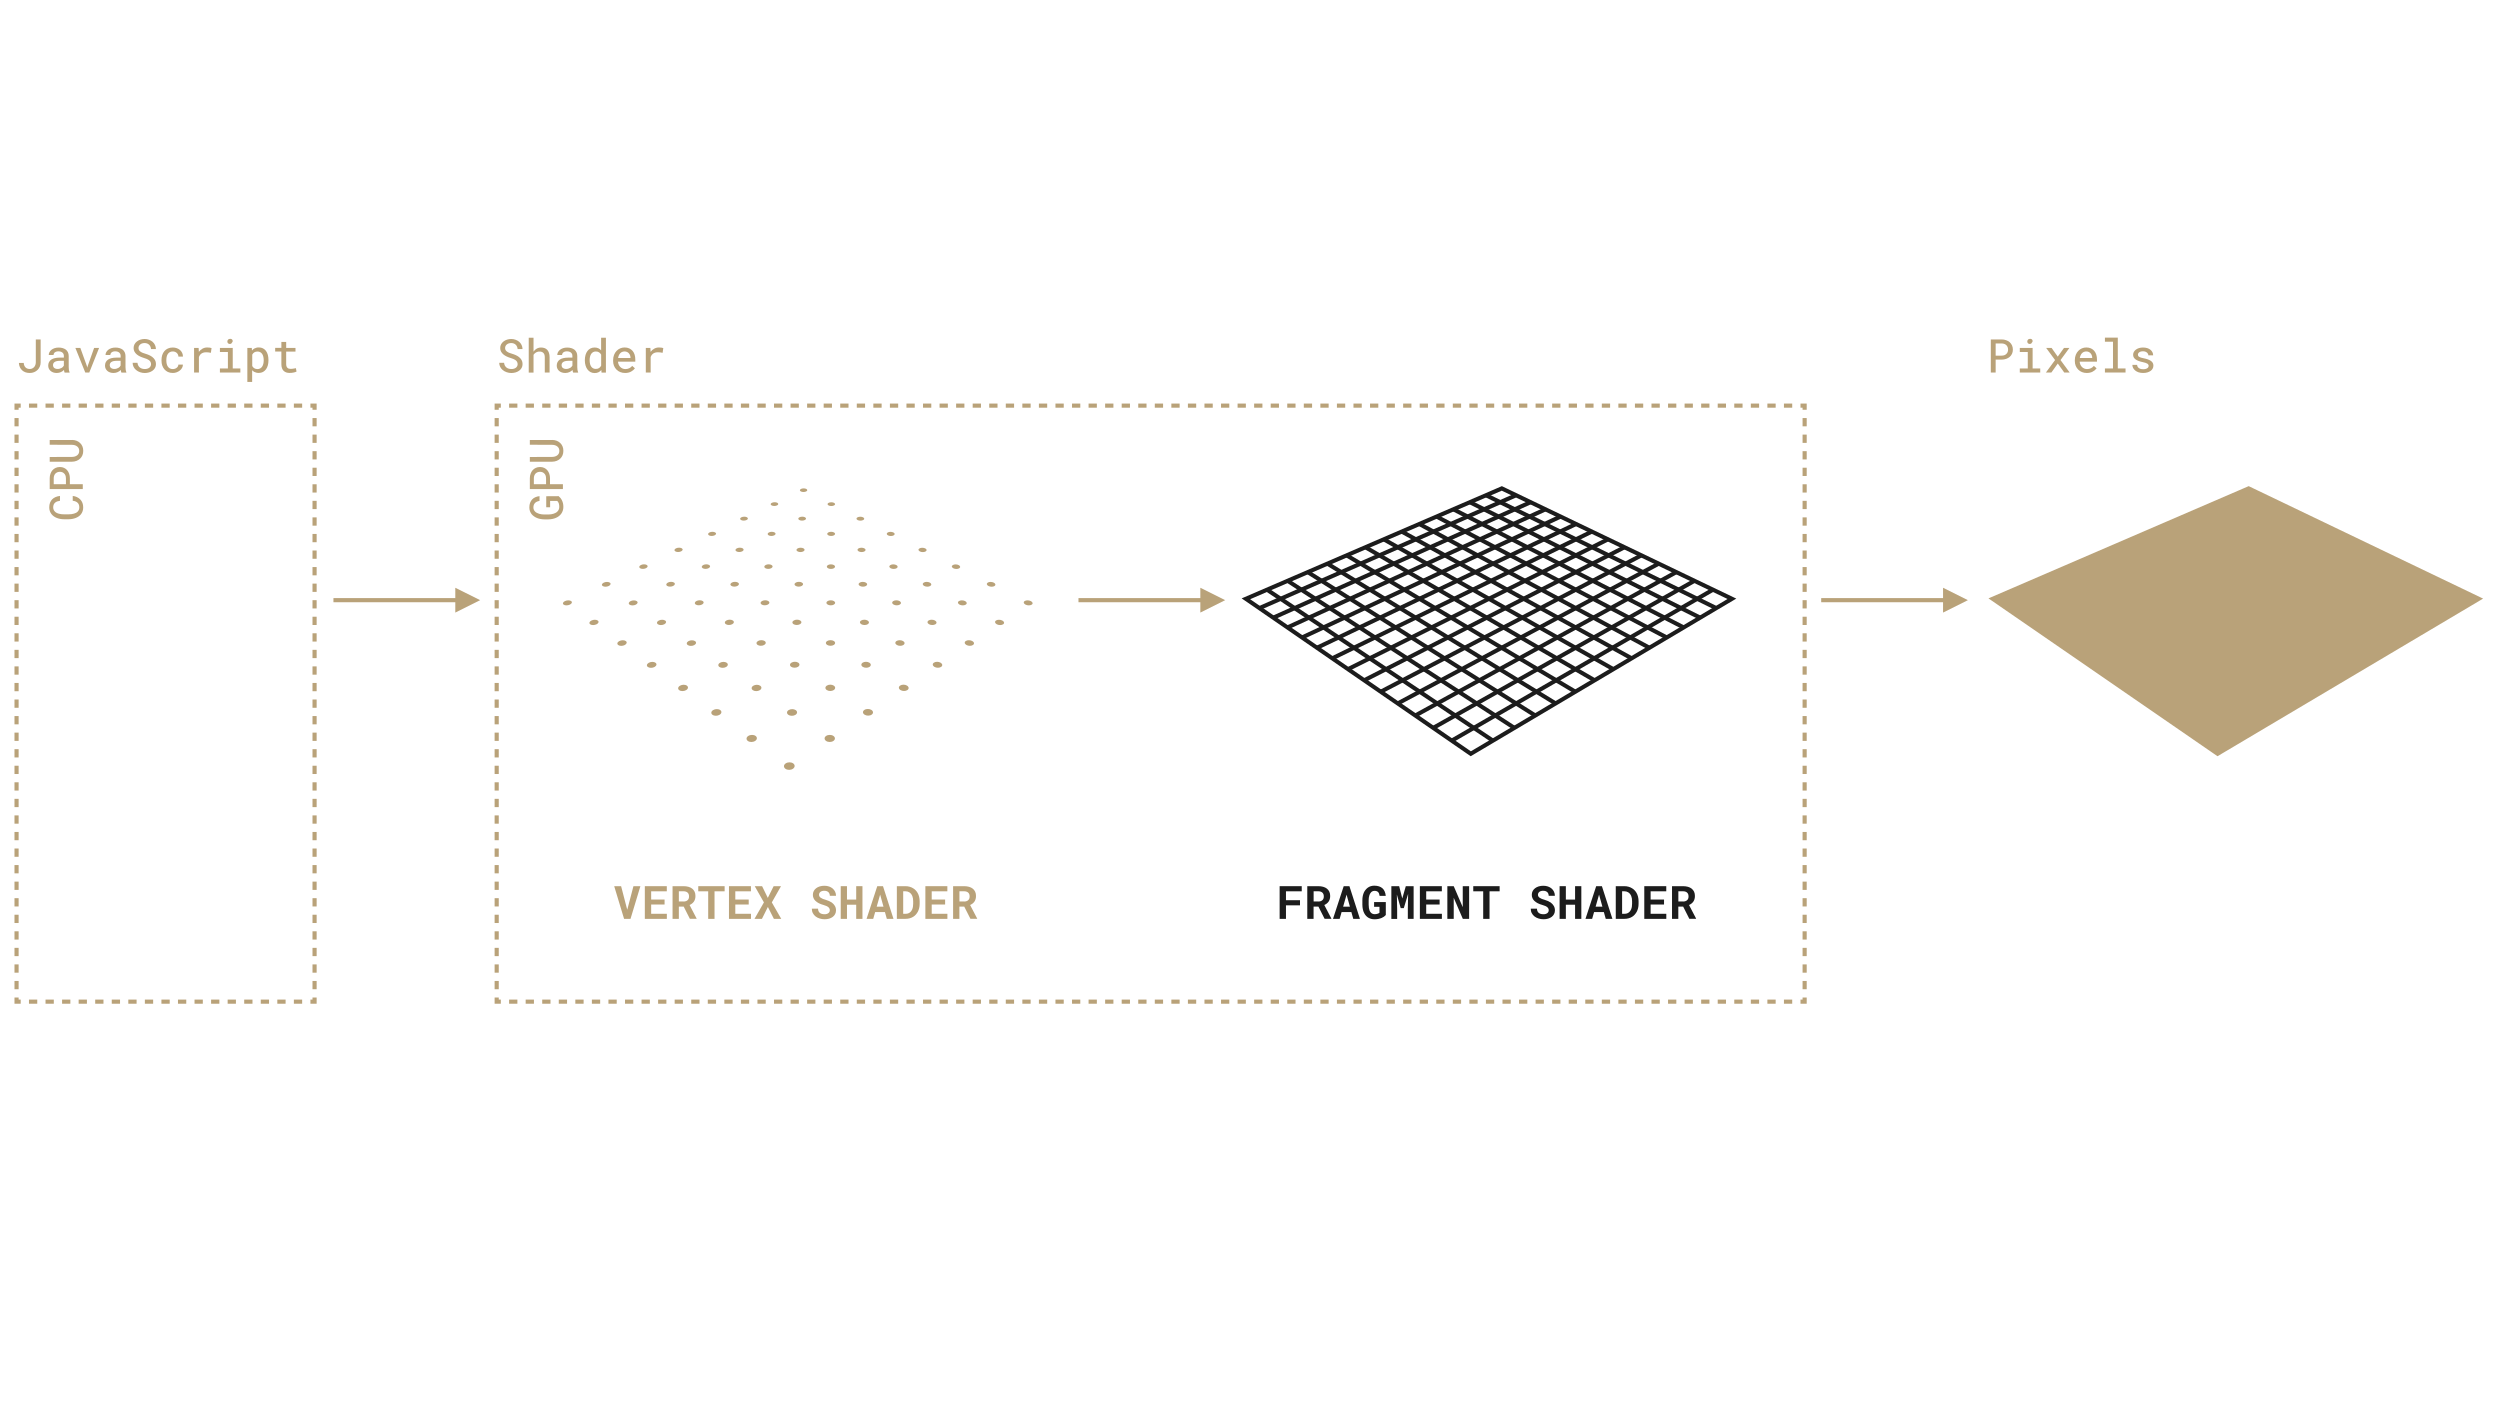 <?xml version="1.0" encoding="UTF-8"?>
<svg id="images" xmlns="http://www.w3.org/2000/svg" width="604" height="340" viewBox="0 0 604 340">
  <defs>
    <style>
      .cls-1, .cls-2 {
        stroke-width: 0px;
      }

      .cls-1, .cls-3 {
        fill: #b9a279;
      }

      .cls-4, .cls-5, .cls-3, .cls-6, .cls-7 {
        stroke-miterlimit: 10;
      }

      .cls-4, .cls-5, .cls-6, .cls-7 {
        fill: none;
      }

      .cls-4, .cls-3, .cls-6, .cls-7 {
        stroke: #b9a279;
      }

      .cls-5 {
        stroke: #1c1c1c;
      }

      .cls-2 {
        fill: #1c1c1c;
      }

      .cls-6 {
        stroke-dasharray: 0 0 2 2;
      }

      .cls-7 {
        stroke-dasharray: 0 0 2 2;
      }
    </style>
  </defs>
  <g>
    <path class="cls-1" d="M135.37,120.25c.12.15.23.31.32.48.14.25.24.53.32.82.07.29.1.61.1.94,0,.32-.05.61-.14.88-.09.27-.21.52-.37.74-.16.22-.34.41-.56.58s-.46.31-.72.42c-.27.12-.56.21-.87.27-.31.06-.63.09-.96.1h-.97c-.32,0-.63-.03-.94-.09-.3-.05-.59-.14-.86-.25-.26-.11-.5-.24-.72-.4-.22-.15-.41-.33-.58-.54-.16-.22-.29-.46-.39-.73s-.14-.57-.14-.89c0-.4.06-.75.17-1.07.12-.32.28-.6.49-.83.22-.23.48-.42.78-.55s.64-.23,1.02-.26v1.15c-.22.04-.42.09-.6.17s-.34.17-.46.3c-.13.13-.23.28-.31.46-.07.18-.11.39-.11.64,0,.21.03.39.1.55.07.16.16.31.28.43.13.14.28.25.46.34.18.09.37.17.57.23.19.05.39.1.6.12.21.03.41.04.62.04h.98c.23,0,.45-.02.67-.05.22-.03.43-.08.63-.15.18-.06.35-.13.5-.22.16-.09.29-.19.41-.32.13-.14.24-.29.31-.47.08-.18.12-.39.12-.61,0-.14,0-.27-.02-.41s-.04-.28-.08-.41c-.04-.13-.09-.25-.16-.36-.07-.11-.15-.2-.25-.27h-1.7s0,1.53,0,1.53h-.94v-2.67l3-.02c.14.12.27.25.39.4Z"/>
    <path class="cls-1" d="M136,116.99v1.17h-7.99v-2.63c0-.38.06-.74.18-1.06.11-.33.27-.62.48-.86.21-.24.46-.43.77-.57.3-.14.65-.21,1.03-.21s.71.07,1.01.21c.3.14.55.33.75.57.21.25.37.53.48.86s.17.68.17,1.06v1.46h3.12ZM131.92,115.53c0-.23-.03-.44-.1-.63-.07-.19-.17-.35-.3-.48-.12-.14-.28-.24-.45-.32-.18-.07-.38-.11-.6-.11s-.43.04-.61.11c-.18.08-.34.18-.47.31-.13.14-.23.3-.3.49-.07.19-.11.4-.11.63v1.46h2.95v-1.46Z"/>
    <path class="cls-1" d="M133.39,106.29c.4,0,.76.06,1.09.19.33.13.62.31.86.54.25.23.44.51.57.83.14.32.2.68.2,1.08s-.07.75-.2,1.07c-.14.32-.32.59-.57.82-.24.23-.53.4-.86.53-.33.13-.7.19-1.09.2h-5.38v-1.14l5.38-.02c.25,0,.47-.04.69-.1.21-.06.4-.16.56-.28.16-.12.28-.27.37-.45s.13-.39.13-.62-.04-.45-.13-.63c-.09-.18-.21-.34-.38-.46-.16-.12-.34-.22-.55-.28-.21-.06-.44-.1-.69-.1l-5.38-.02v-1.14h5.38Z"/>
  </g>
  <g>
    <path class="cls-1" d="M18.6,120.11c.31.14.58.33.8.57.22.23.4.51.52.83.12.32.18.68.18,1.08,0,.33-.05.63-.14.9-.09.27-.22.51-.38.73-.16.21-.35.39-.57.54-.22.15-.46.28-.72.38-.26.1-.54.18-.83.23-.29.05-.6.08-.91.08h-1.1c-.3,0-.6-.03-.89-.08-.29-.05-.56-.13-.82-.23-.27-.1-.53-.24-.75-.4s-.43-.36-.59-.58c-.16-.21-.28-.45-.37-.71-.09-.27-.13-.56-.13-.88,0-.41.06-.78.18-1.1.12-.32.3-.6.52-.83.23-.23.5-.41.82-.55.32-.14.68-.23,1.07-.27v1.17c-.24.03-.46.08-.66.15s-.37.17-.52.3c-.15.13-.26.29-.34.47-.08.19-.12.41-.12.66,0,.2.03.39.1.55.06.16.15.3.26.42.12.14.27.26.44.35.18.09.37.17.57.22.19.05.39.09.6.12s.42.03.63.03h1.11c.23,0,.46-.01.68-.04s.43-.07.63-.13c.18-.05.35-.12.51-.2s.29-.19.41-.31c.12-.13.21-.27.27-.44.07-.16.1-.35.1-.57,0-.25-.04-.47-.11-.65-.07-.19-.18-.34-.32-.47-.14-.13-.31-.23-.5-.31-.2-.08-.41-.13-.66-.15v-1.17c.38.04.72.13,1.03.28Z"/>
    <path class="cls-1" d="M20,116.99v1.17h-7.99v-2.63c0-.38.06-.74.18-1.06.11-.33.27-.62.48-.86.21-.24.46-.43.77-.57.3-.14.65-.21,1.03-.21s.71.07,1.01.21c.3.14.55.33.75.57.21.25.37.53.48.86s.17.68.17,1.06v1.46h3.12ZM15.92,115.53c0-.23-.03-.44-.1-.63-.07-.19-.17-.35-.3-.48-.12-.14-.28-.24-.45-.32-.18-.07-.38-.11-.6-.11s-.43.04-.61.11c-.18.08-.34.18-.47.31-.13.14-.23.3-.3.49-.07.19-.11.4-.11.63v1.46h2.95v-1.46Z"/>
    <path class="cls-1" d="M17.39,106.29c.4,0,.76.06,1.09.19.33.13.62.31.86.54.25.23.44.51.57.83.14.32.2.68.2,1.08s-.07.75-.2,1.07c-.14.32-.32.59-.57.82-.24.23-.53.4-.86.53-.33.13-.7.19-1.09.2h-5.38v-1.14l5.38-.02c.25,0,.47-.04.69-.1.21-.06.4-.16.56-.28.16-.12.28-.27.37-.45s.13-.39.13-.62-.04-.45-.13-.63c-.09-.18-.21-.34-.38-.46-.16-.12-.34-.22-.55-.28-.21-.06-.44-.1-.69-.1l-5.38-.02v-1.14h5.38Z"/>
  </g>
  <g>
    <path class="cls-1" d="M482.15,90h-1.17v-7.99h2.63c.38,0,.74.06,1.06.18.33.11.62.27.86.48.24.21.43.46.57.77.14.3.21.65.21,1.03s-.07.71-.21,1.01c-.14.3-.33.55-.57.75-.25.21-.53.37-.86.48s-.68.17-1.06.17h-1.46v3.12ZM483.61,85.92c.23,0,.44-.03.63-.1.19-.07.35-.17.48-.3.14-.12.24-.28.32-.45.07-.18.11-.38.11-.6s-.04-.43-.11-.61-.18-.34-.31-.47c-.14-.13-.3-.23-.49-.3-.19-.07-.4-.11-.63-.11h-1.46v2.95h1.46Z"/>
    <path class="cls-1" d="M491.08,84.06v4.96h1.84v.98h-4.94v-.98h1.93v-3.97h-1.93v-.99h3.1ZM489.84,82.25c.03-.08.08-.16.14-.22.05-.05.13-.09.21-.12.09-.03.18-.05.28-.05.15,0,.27.03.37.09.1.06.16.15.2.25.04.1.05.2.03.3-.03.1-.08.18-.16.25-.04.12-.11.21-.21.27s-.24.09-.4.07c-.17-.02-.29-.08-.38-.19-.08-.11-.13-.24-.13-.39,0-.09.02-.18.05-.27Z"/>
    <path class="cls-1" d="M498.65,84.06h1.32l-2.15,2.93,2.21,3.01h-1.31l-1.56-2.17-1.55,2.17h-1.32l2.21-3.01-2.15-2.93h1.31l1.49,2.1,1.51-2.1Z"/>
    <path class="cls-1" d="M503,89.89c-.36-.14-.66-.34-.91-.6-.26-.26-.45-.56-.6-.91-.14-.35-.21-.73-.21-1.14v-.23c0-.47.08-.9.23-1.28s.36-.7.61-.96c.25-.26.54-.47.88-.61.33-.14.68-.21,1.04-.21.43,0,.8.07,1.13.22.32.15.6.35.81.61s.38.57.49.92c.11.36.16.75.16,1.17v.51h-4.18v.03c.03.27.09.51.18.71.09.2.21.37.36.53.16.16.34.29.55.38.21.09.45.14.7.14.34,0,.66-.07.94-.21.28-.14.51-.32.7-.56l.66.58c-.2.29-.5.55-.9.78-.4.23-.89.35-1.47.35-.43,0-.82-.07-1.18-.22ZM503.48,85.01c-.17.07-.32.17-.46.31-.14.14-.25.3-.34.5s-.16.42-.2.67h3v-.07c0-.18-.03-.36-.1-.55-.07-.19-.16-.35-.28-.49-.12-.14-.26-.25-.44-.34-.18-.09-.39-.13-.63-.13-.19,0-.38.04-.55.11Z"/>
    <path class="cls-1" d="M511.66,81.57v7.45h1.87v.98h-4.98v-.98h1.95v-6.46h-1.95v-.99h3.12Z"/>
    <path class="cls-1" d="M519.03,88.11c-.05-.09-.12-.17-.23-.25-.11-.07-.26-.14-.45-.2-.18-.06-.41-.12-.69-.18-.34-.07-.66-.15-.94-.26-.28-.1-.52-.22-.72-.36-.2-.14-.36-.3-.47-.49-.11-.19-.17-.4-.17-.65s.06-.47.17-.68.28-.4.49-.56c.21-.16.46-.29.75-.38s.62-.14.97-.14c.38,0,.72.05,1.03.14.3.09.56.23.77.4.21.17.38.37.49.6.11.23.17.47.17.74h-1.16c0-.12-.03-.23-.08-.35-.06-.11-.14-.21-.24-.3-.11-.09-.25-.17-.41-.23-.16-.06-.35-.09-.56-.09s-.39.02-.54.07c-.16.04-.29.1-.38.18-.1.08-.18.16-.23.26s-.08.2-.08.3.02.21.06.29c.04.09.12.16.22.23.1.07.24.13.41.19.17.06.4.11.67.16.37.07.7.16.99.26.29.1.54.22.75.36.21.14.37.31.48.5.11.19.16.42.16.67s-.06.5-.18.72c-.12.22-.29.41-.51.56-.22.15-.48.27-.78.36s-.64.13-1.01.13c-.41,0-.78-.05-1.11-.16-.32-.11-.6-.26-.81-.44-.22-.18-.39-.39-.51-.62-.12-.24-.17-.48-.17-.73h1.14c.01.19.07.36.16.49.09.14.2.25.34.33.14.08.29.14.46.18.17.04.34.05.51.05.25,0,.47-.03.65-.09.19-.06.33-.13.44-.23.08-.07.13-.14.17-.22.04-.08.06-.17.06-.27,0-.11-.02-.21-.07-.3Z"/>
  </g>
  <g>
    <path class="cls-1" d="M9.82,82.01v5.55c0,.37-.07.72-.21,1.03-.14.31-.32.58-.55.8-.24.23-.52.4-.83.53-.32.13-.66.19-1.03.19s-.73-.05-1.04-.16c-.31-.11-.58-.27-.81-.48-.23-.2-.41-.46-.55-.76-.14-.3-.21-.64-.24-1.02h1.18c0,.21.04.41.11.58.07.18.16.33.28.46.12.14.27.24.45.31.18.07.38.11.61.11s.42-.04.6-.13.33-.2.46-.34c.12-.14.22-.31.29-.5.07-.19.1-.39.11-.61v-5.55h1.18Z"/>
    <path class="cls-1" d="M15.51,89.72c-.03-.11-.04-.22-.05-.34-.1.1-.21.19-.33.28-.12.09-.25.16-.4.23-.15.07-.3.12-.47.16-.17.04-.35.06-.54.06-.31,0-.59-.04-.85-.13-.25-.09-.47-.21-.65-.37-.18-.16-.32-.34-.42-.56-.1-.21-.15-.45-.15-.7,0-.33.06-.61.19-.86.13-.25.32-.46.56-.62.24-.16.52-.28.86-.35.33-.08.71-.12,1.13-.12h1.04v-.43c0-.17-.03-.32-.09-.45-.06-.13-.15-.25-.26-.34-.11-.09-.25-.17-.41-.22-.16-.05-.35-.08-.56-.08-.19,0-.35.02-.5.07s-.27.11-.37.19c-.1.08-.17.17-.22.28s-.08.22-.08.34h-1.16c0-.23.05-.45.16-.66.11-.21.27-.4.48-.58.2-.16.46-.3.75-.4.3-.1.63-.15,1.01-.15.34,0,.66.04.96.13.29.08.55.21.77.37.21.17.38.38.5.64s.19.55.19.88v2.69c0,.23.02.46.05.68.04.22.09.41.16.57v.09h-1.2c-.04-.08-.07-.17-.09-.28ZM14.43,89.07c.16-.05.3-.11.44-.18.13-.08.25-.16.34-.26.1-.1.17-.2.22-.31v-1.15h-.9c-.32,0-.59.03-.83.08-.23.05-.42.14-.56.25-.11.09-.19.19-.25.31-.05.12-.08.25-.08.4,0,.14.02.26.07.38s.11.21.21.29c.09.08.21.14.35.19.14.05.3.07.48.07s.36-.02.52-.07Z"/>
    <path class="cls-1" d="M18.21,84.06h1.2l1.59,4.4.09.38.09-.38,1.56-4.4h1.2l-2.37,5.94h-.97l-2.39-5.94Z"/>
    <path class="cls-1" d="M29.23,89.72c-.03-.11-.04-.22-.05-.34-.1.1-.21.19-.33.28-.12.09-.25.16-.4.23-.15.07-.3.12-.47.16-.17.04-.35.06-.54.06-.31,0-.59-.04-.85-.13s-.47-.21-.65-.37c-.18-.16-.32-.34-.42-.56-.1-.21-.15-.45-.15-.7,0-.33.06-.61.19-.86s.32-.46.56-.62c.24-.16.52-.28.86-.35.33-.08.71-.12,1.13-.12h1.04v-.43c0-.17-.03-.32-.09-.45-.06-.13-.15-.25-.26-.34-.11-.09-.25-.17-.41-.22s-.35-.08-.56-.08c-.19,0-.35.02-.5.07s-.27.11-.37.19c-.1.08-.17.17-.22.28s-.08.22-.08.34h-1.16c0-.23.05-.45.16-.66.11-.21.27-.4.48-.58.2-.16.46-.3.75-.4.3-.1.63-.15,1.01-.15.34,0,.66.04.96.13.29.08.55.21.77.37.21.17.38.38.5.64s.19.55.19.88v2.69c0,.23.02.46.05.68.04.22.09.41.16.57v.09h-1.2c-.04-.08-.07-.17-.09-.28ZM28.14,89.07c.16-.05.3-.11.44-.18.13-.08.25-.16.34-.26.1-.1.17-.2.22-.31v-1.15h-.9c-.32,0-.59.03-.83.08-.23.05-.42.14-.56.25-.11.09-.19.19-.25.31-.05.12-.08.25-.08.4,0,.14.02.26.07.38s.11.21.21.29c.09.08.21.14.35.19.14.05.3.07.48.07s.36-.02.52-.07Z"/>
    <path class="cls-1" d="M36.35,87.41c-.09-.16-.22-.29-.38-.41-.16-.11-.34-.2-.54-.29-.2-.08-.42-.15-.64-.22-.33-.1-.64-.22-.94-.36-.3-.14-.57-.31-.8-.5-.23-.19-.42-.42-.56-.67s-.21-.54-.21-.87.07-.65.22-.92c.15-.27.35-.5.6-.69.25-.19.53-.33.85-.43.32-.1.65-.15.99-.15.37,0,.71.06,1.04.18.33.12.62.28.87.49.25.21.45.47.59.77.15.3.22.63.23.99h-1.18c-.02-.22-.07-.41-.15-.59-.08-.18-.18-.33-.31-.45-.13-.13-.29-.23-.47-.3-.18-.07-.4-.11-.63-.11-.2,0-.38.03-.56.08-.18.05-.33.13-.47.24-.14.1-.24.23-.32.38-.08.15-.12.32-.12.51,0,.21.05.39.15.54.1.15.24.28.41.38.16.11.34.2.55.27.2.07.41.14.61.2.29.09.58.19.86.32.28.12.54.28.77.46.26.2.47.44.63.72s.24.61.24.98-.08.67-.23.94c-.15.27-.36.49-.61.67-.25.18-.54.32-.86.41-.33.09-.66.14-1,.14-.39,0-.77-.06-1.14-.19-.37-.13-.7-.31-.98-.55-.25-.21-.45-.46-.59-.75-.15-.29-.22-.61-.23-.98h1.17c.03.25.09.46.18.65.1.19.22.34.37.47.15.13.33.22.54.29.2.06.43.1.68.1.2,0,.39-.02.57-.07.18-.05.34-.12.48-.22.14-.1.25-.22.33-.37.08-.15.13-.32.13-.51,0-.22-.05-.4-.14-.56Z"/>
    <path class="cls-1" d="M42.25,89.09c.16-.05.31-.13.43-.23.13-.09.23-.21.3-.34.07-.13.11-.28.11-.43h1.1c0,.27-.07.54-.2.78-.13.25-.31.46-.54.64-.22.18-.48.33-.78.44-.29.11-.6.16-.92.16-.45,0-.85-.08-1.19-.24-.34-.16-.62-.38-.85-.65-.23-.27-.4-.59-.52-.94-.12-.36-.17-.74-.17-1.14v-.21c0-.4.06-.78.17-1.14.12-.36.29-.68.52-.95.22-.27.51-.49.85-.64.34-.16.74-.24,1.19-.24.35,0,.68.06.98.17s.56.26.78.45c.22.2.39.43.51.7.12.27.18.56.18.88h-1.1c0-.17-.03-.33-.1-.48-.07-.15-.16-.28-.28-.4-.12-.11-.26-.2-.43-.27-.17-.07-.35-.1-.54-.1-.29,0-.54.06-.74.18s-.36.27-.48.46c-.12.19-.21.41-.26.65-.05.24-.08.48-.08.73v.21c0,.25.03.49.08.74.05.24.14.46.26.65.12.19.27.34.47.46s.45.18.75.18c.17,0,.34-.03.5-.08Z"/>
    <path class="cls-1" d="M50.65,83.99c.2.03.35.06.46.1l-.16,1.15c-.2-.04-.39-.08-.58-.1s-.38-.03-.57-.03c-.23,0-.45.03-.63.08-.19.05-.35.13-.5.23-.14.1-.26.22-.36.36s-.19.3-.25.48v3.74h-1.17v-5.94h1.1l.05.81v.14c.25-.33.54-.58.88-.77s.72-.29,1.14-.29c.2,0,.4.01.6.04Z"/>
    <path class="cls-1" d="M56.23,84.06v4.96h1.84v.98h-4.94v-.98h1.93v-3.97h-1.93v-.99h3.1ZM54.98,82.25c.03-.08.08-.16.14-.22.05-.05.13-.09.21-.12.09-.03.18-.05.28-.05.15,0,.27.03.37.09s.16.15.2.25c.04.1.05.2.03.3-.03.1-.08.18-.16.25-.04.12-.11.21-.21.27-.1.07-.24.09-.4.07-.17-.02-.29-.08-.38-.19s-.13-.24-.13-.39c0-.09.02-.18.05-.27Z"/>
    <path class="cls-1" d="M59.77,84.06h1.06l.05.63c.08-.1.17-.19.26-.28.1-.08.2-.15.31-.21.15-.08.31-.14.49-.19s.37-.07.58-.07c.38,0,.72.07,1.01.22.29.15.54.36.73.62.2.27.35.59.45.96s.15.78.15,1.22v.12c0,.42-.05.82-.15,1.19s-.25.69-.45.96c-.2.27-.44.48-.73.64-.29.15-.62.23-1,.23-.22,0-.42-.02-.61-.07-.19-.05-.36-.11-.51-.19-.09-.05-.18-.12-.26-.18-.08-.07-.16-.14-.23-.22v2.84h-1.16v-8.22ZM63.62,86.19c-.06-.25-.15-.47-.27-.66-.12-.19-.28-.33-.47-.44-.19-.11-.42-.16-.68-.16-.15,0-.28.02-.41.05-.13.03-.24.08-.34.14-.11.07-.21.15-.29.24-.09.09-.16.2-.22.32v2.75c.06.11.13.2.2.29.08.09.16.17.26.23.11.07.23.12.36.16s.28.06.44.06c.26,0,.49-.06.68-.17.19-.11.35-.26.47-.45.12-.19.21-.41.27-.66.06-.25.09-.51.09-.79v-.12c0-.27-.03-.54-.09-.78Z"/>
    <path class="cls-1" d="M69.14,84.06h2.25v.88h-2.25v3.03c0,.23.03.41.09.56.06.15.13.27.23.35.1.09.21.16.35.19s.28.05.43.05c.11,0,.23,0,.35-.02.12-.01.23-.03.35-.05.11-.02.21-.04.31-.05s.18-.04.24-.05l.15.82c-.09.05-.2.1-.33.14-.13.04-.26.07-.41.1-.15.03-.3.05-.47.07-.16.01-.33.02-.49.02-.28,0-.54-.04-.78-.12-.24-.08-.44-.2-.62-.37-.18-.16-.31-.38-.41-.65-.1-.27-.15-.58-.15-.96v-3.07h-1.5v-.88h1.5v-1.44h1.16v1.44Z"/>
  </g>
  <g>
    <path class="cls-1" d="M148.38,214.1h1.68l1.34,5.16.14.53.15-.54,1.35-5.15h1.68l-2.39,7.9h-1.55l-2.39-7.9Z"/>
    <path class="cls-1" d="M157.32,218.54v2.23h3.79v1.23h-5.32v-7.9h5.31v1.24h-3.78v1.99h3.24v1.2h-3.24Z"/>
    <path class="cls-1" d="M164.01,219.05v2.95h-1.52v-7.9h2.65c.44,0,.83.05,1.19.15.35.1.66.25.91.45.25.2.44.45.58.74.14.3.2.64.2,1.03,0,.28-.03.54-.1.76-.07.23-.16.43-.28.6-.13.18-.28.34-.45.47s-.37.25-.59.35l1.7,3.26v.07h-1.63l-1.49-2.95h-1.16ZM165.13,217.81c.23,0,.44-.03.62-.1s.32-.16.44-.29c.09-.1.17-.22.21-.36.05-.14.07-.3.07-.47,0-.21-.03-.4-.09-.56-.06-.16-.16-.29-.28-.4-.11-.09-.25-.17-.41-.22-.16-.05-.35-.08-.56-.08h-1.12v2.47h1.13Z"/>
    <path class="cls-1" d="M172.63,215.34v6.66h-1.53v-6.66h-2.4v-1.24h6.37v1.24h-2.44Z"/>
    <path class="cls-1" d="M177.65,218.54v2.23h3.79v1.23h-5.32v-7.9h5.31v1.24h-3.78v1.99h3.24v1.2h-3.24Z"/>
    <path class="cls-1" d="M186.9,214.1h1.79l-2.22,3.92,2.28,3.98h-1.78l-1.45-2.88-1.44,2.88h-1.8l2.28-3.98-2.22-3.92h1.78l1.38,2.83,1.41-2.83Z"/>
    <path class="cls-1" d="M200.4,219.54c-.05-.12-.13-.24-.25-.35-.12-.1-.27-.2-.46-.29-.19-.09-.43-.17-.71-.25-.44-.12-.82-.26-1.15-.43s-.6-.36-.81-.56c-.21-.2-.37-.43-.47-.67-.11-.25-.16-.51-.16-.8,0-.33.07-.63.21-.91s.34-.5.59-.69c.25-.19.54-.34.88-.44.34-.1.71-.15,1.11-.15s.79.06,1.13.18c.34.12.64.29.88.5.25.22.44.47.58.77.14.3.21.62.21.98h-1.49c0-.18-.04-.34-.09-.49-.06-.15-.14-.28-.25-.39-.11-.1-.25-.19-.42-.25-.16-.06-.36-.09-.58-.09-.2,0-.38.02-.54.07s-.29.12-.4.2c-.11.09-.19.2-.25.32-.06.12-.08.25-.08.39,0,.15.04.28.11.4.07.12.18.23.32.32.14.1.31.19.51.27.2.08.43.15.68.22.27.08.53.17.78.28.25.11.47.23.68.37.31.23.56.5.74.81s.28.66.28,1.06c0,.35-.07.66-.21.92-.14.27-.33.5-.58.68-.25.19-.54.33-.88.43-.34.1-.71.14-1.11.14s-.78-.06-1.17-.18-.72-.29-1.01-.52c-.27-.22-.49-.49-.64-.79-.16-.3-.24-.66-.24-1.07h1.5c0,.24.05.44.12.61.08.17.18.31.32.42.13.11.3.19.49.24.19.05.4.08.63.08.2,0,.38-.02.54-.07.16-.05.29-.11.4-.2.11-.08.19-.18.25-.3.06-.12.09-.25.09-.39s-.02-.27-.07-.4Z"/>
    <path class="cls-1" d="M206.86,222v-3.42h-2.23v3.42h-1.51v-7.9h1.51v3.24h2.23v-3.24h1.51v7.9h-1.51Z"/>
    <path class="cls-1" d="M211.44,220.35l-.47,1.65h-1.61l2.59-7.9h1.38l2.54,7.9h-1.61l-.46-1.65h-2.37ZM213.45,219.05l-.81-2.91-.83,2.91h1.64Z"/>
    <path class="cls-1" d="M216.67,214.1h2.05c.37,0,.71.04,1.03.13.32.09.61.21.87.38.23.13.43.3.61.49.18.19.34.4.47.63.16.28.28.59.36.92.08.34.13.69.13,1.07v.65c0,.37-.04.71-.12,1.04-.08.33-.19.62-.34.9-.14.24-.3.47-.48.67-.18.2-.39.38-.61.51-.26.16-.54.29-.85.37-.31.09-.64.13-.99.13h-2.12v-7.9ZM218.21,220.77h.59c.19,0,.36-.02.53-.07.16-.05.31-.12.44-.21.14-.09.26-.21.37-.36s.21-.32.28-.51c.07-.17.11-.36.15-.57.03-.21.05-.43.05-.68v-.66c0-.23-.02-.44-.05-.65-.03-.2-.08-.39-.15-.56-.08-.2-.18-.38-.31-.54-.13-.16-.28-.29-.45-.39-.13-.08-.27-.13-.43-.18-.16-.04-.33-.06-.51-.06h-.51v5.44Z"/>
    <path class="cls-1" d="M225.1,218.54v2.23h3.79v1.23h-5.32v-7.9h5.31v1.24h-3.78v1.99h3.24v1.2h-3.24Z"/>
    <path class="cls-1" d="M231.79,219.05v2.95h-1.52v-7.9h2.65c.44,0,.83.05,1.19.15s.66.25.91.45c.25.2.44.45.58.74.14.3.2.64.2,1.03,0,.28-.03.54-.1.76-.07.23-.16.43-.28.6-.13.18-.28.34-.45.47-.18.13-.37.25-.59.35l1.7,3.26v.07h-1.63l-1.49-2.95h-1.16ZM232.92,217.81c.24,0,.44-.03.62-.1.18-.07.32-.16.44-.29.09-.1.17-.22.21-.36.05-.14.07-.3.07-.47,0-.21-.03-.4-.09-.56-.06-.16-.16-.29-.28-.4-.11-.09-.25-.17-.41-.22-.16-.05-.35-.08-.56-.08h-1.12v2.47h1.13Z"/>
  </g>
  <g>
    <path class="cls-2" d="M310.69,218.73v3.27h-1.53v-7.9h5.34v1.24h-3.81v2.15h3.39v1.24h-3.39Z"/>
    <path class="cls-2" d="M317.36,219.05v2.95h-1.52v-7.9h2.65c.44,0,.83.05,1.19.15.35.1.66.25.91.45.25.2.44.45.58.74.14.3.2.64.2,1.03,0,.28-.03.54-.1.76-.07.23-.16.43-.28.6-.13.18-.28.34-.45.47s-.37.25-.59.35l1.7,3.26v.07h-1.63l-1.49-2.95h-1.16ZM318.49,217.81c.23,0,.44-.03.62-.1.18-.07.32-.16.44-.29.09-.1.17-.22.21-.36.05-.14.07-.3.07-.47,0-.21-.03-.4-.09-.56-.06-.16-.16-.29-.28-.4-.11-.09-.25-.17-.41-.22-.16-.05-.35-.08-.56-.08h-1.12v2.47h1.13Z"/>
    <path class="cls-2" d="M324.13,220.35l-.47,1.65h-1.61l2.59-7.9h1.38l2.54,7.9h-1.61l-.46-1.65h-2.37ZM326.14,219.05l-.81-2.91-.83,2.91h1.64Z"/>
    <path class="cls-2" d="M334.42,221.44c-.17.12-.37.23-.6.33-.24.1-.5.18-.79.24-.29.06-.6.09-.93.09-.29,0-.56-.03-.82-.1-.26-.07-.49-.16-.7-.29-.21-.13-.4-.29-.57-.48-.17-.19-.32-.4-.44-.65-.14-.27-.24-.57-.31-.91-.07-.34-.11-.7-.11-1.1v-1.07c0-.38.03-.73.1-1.05.07-.32.17-.62.29-.88.12-.24.26-.45.42-.63.16-.19.33-.35.52-.49.22-.16.46-.27.72-.35s.54-.12.82-.12c.44,0,.83.06,1.16.17.33.11.61.27.84.48.23.21.41.47.53.78.13.3.21.65.25,1.03h-1.49c-.03-.19-.06-.36-.12-.51-.05-.15-.12-.27-.21-.37-.1-.11-.23-.2-.38-.25-.15-.06-.34-.08-.55-.08-.12,0-.23.02-.34.05-.11.04-.21.09-.3.16-.12.09-.23.22-.33.37s-.18.33-.25.54c-.05.16-.09.34-.12.53s-.04.41-.04.63v1.08c0,.29.02.55.06.78s.09.44.16.62c.04.1.09.2.15.29s.12.17.19.24c.12.12.25.2.4.26.15.06.33.09.52.09.12,0,.24,0,.35-.03s.22-.04.33-.08c.1-.03.19-.07.27-.11s.14-.09.18-.13v-1.43s-1.3,0-1.3,0v-1.14h2.83v3.11c-.09.12-.23.24-.4.36Z"/>
    <path class="cls-2" d="M338.79,217.07l.85-2.97h1.89v7.9h-1.4v-2.34l.07-3.69-1.04,3.43h-.75l-.93-3.28.07,3.55v2.34h-1.4v-7.9h1.89l.75,2.97Z"/>
    <path class="cls-2" d="M344.57,218.54v2.23h3.79v1.23h-5.32v-7.9h5.31v1.24h-3.78v1.99h3.24v1.2h-3.24Z"/>
    <path class="cls-2" d="M353.42,222l-2.2-5.09v5.09h-1.54v-7.9h1.54l2.18,5.07v-5.07h1.54v7.9h-1.52Z"/>
    <path class="cls-2" d="M359.87,215.34v6.66h-1.53v-6.66h-2.4v-1.24h6.37v1.24h-2.44Z"/>
    <path class="cls-2" d="M374.09,219.54c-.05-.12-.13-.24-.25-.35-.12-.1-.27-.2-.46-.29-.19-.09-.43-.17-.71-.25-.44-.12-.82-.26-1.15-.43-.33-.17-.6-.36-.81-.56-.21-.2-.37-.43-.47-.67-.11-.25-.16-.51-.16-.8,0-.33.07-.63.21-.91.14-.27.34-.5.59-.69.25-.19.54-.34.88-.44.34-.1.71-.15,1.11-.15s.79.06,1.13.18c.34.12.64.29.88.5.25.22.44.47.57.77.14.3.21.62.21.98h-1.49c0-.18-.04-.34-.09-.49s-.14-.28-.25-.39c-.11-.1-.25-.19-.41-.25-.16-.06-.36-.09-.58-.09-.2,0-.38.02-.54.07s-.29.12-.4.2c-.11.09-.19.2-.25.32s-.08.25-.08.39c0,.15.04.28.11.4.07.12.18.23.32.32.14.1.31.19.51.27s.43.15.68.22c.27.08.53.17.78.28.25.11.47.23.68.37.31.23.56.5.74.81.18.31.28.66.28,1.06,0,.35-.07.66-.21.92-.14.27-.33.5-.58.68-.25.19-.54.33-.88.43-.34.1-.71.14-1.11.14s-.78-.06-1.17-.18-.72-.29-1.01-.52c-.27-.22-.49-.49-.64-.79-.16-.3-.24-.66-.24-1.07h1.5c0,.24.05.44.12.61.08.17.18.31.32.42.13.11.3.19.49.24.19.05.4.08.63.08.2,0,.38-.02.54-.07.16-.05.29-.11.4-.2.11-.08.19-.18.25-.3.06-.12.09-.25.09-.39s-.02-.27-.07-.4Z"/>
    <path class="cls-2" d="M380.54,222v-3.42h-2.23v3.42h-1.51v-7.9h1.51v3.24h2.23v-3.24h1.51v7.9h-1.51Z"/>
    <path class="cls-2" d="M385.13,220.35l-.47,1.65h-1.61l2.59-7.9h1.38l2.54,7.9h-1.61l-.46-1.65h-2.37ZM387.14,219.05l-.81-2.91-.83,2.91h1.64Z"/>
    <path class="cls-2" d="M390.36,214.1h2.05c.37,0,.71.04,1.03.13s.61.21.87.38c.23.13.43.3.61.49.18.19.34.4.47.63.16.28.28.59.36.92.08.34.13.69.13,1.07v.65c0,.37-.04.71-.12,1.04s-.19.62-.34.9c-.14.24-.3.47-.48.67s-.39.38-.61.51c-.26.16-.54.29-.85.37-.31.09-.64.13-.99.13h-2.12v-7.9ZM391.9,220.77h.59c.19,0,.36-.02.53-.07.16-.05.31-.12.44-.21.14-.09.26-.21.37-.36s.21-.32.28-.51c.07-.17.11-.36.15-.57.03-.21.05-.43.05-.68v-.66c0-.23-.02-.44-.05-.65-.03-.2-.08-.39-.15-.56-.08-.2-.18-.38-.31-.54-.13-.16-.28-.29-.45-.39-.13-.08-.27-.13-.43-.18-.16-.04-.33-.06-.51-.06h-.51v5.44Z"/>
    <path class="cls-2" d="M398.79,218.54v2.23h3.79v1.23h-5.32v-7.9h5.31v1.24h-3.78v1.99h3.24v1.2h-3.24Z"/>
    <path class="cls-2" d="M405.48,219.05v2.95h-1.52v-7.9h2.65c.44,0,.83.05,1.19.15s.66.25.91.45c.25.2.44.45.58.74.14.3.2.64.2,1.03,0,.28-.03.54-.1.76-.07.23-.16.43-.28.6-.13.18-.28.34-.45.47s-.37.25-.59.35l1.7,3.26v.07h-1.63l-1.49-2.95h-1.16ZM406.61,217.81c.23,0,.44-.03.62-.1.18-.07.32-.16.44-.29.09-.1.17-.22.21-.36.05-.14.07-.3.07-.47,0-.21-.03-.4-.09-.56s-.16-.29-.28-.4c-.11-.09-.25-.17-.41-.22-.16-.05-.35-.08-.56-.08h-1.12v2.47h1.13Z"/>
  </g>
  <g>
    <path class="cls-1" d="M124.92,87.41c-.09-.16-.22-.29-.38-.41-.16-.11-.34-.2-.54-.29-.2-.08-.42-.15-.64-.22-.33-.1-.64-.22-.94-.36-.3-.14-.57-.31-.8-.5-.23-.19-.42-.42-.56-.67s-.21-.54-.21-.87.07-.65.22-.92c.15-.27.35-.5.6-.69.25-.19.53-.33.85-.43.32-.1.65-.15.99-.15.37,0,.71.06,1.04.18.33.12.62.28.87.49.25.21.45.47.59.77.15.3.22.63.23.99h-1.18c-.02-.22-.07-.41-.15-.59-.08-.18-.18-.33-.31-.45-.13-.13-.29-.23-.47-.3-.18-.07-.4-.11-.63-.11-.2,0-.38.03-.56.08-.18.05-.33.13-.47.24-.14.1-.24.23-.32.38-.08.15-.12.32-.12.51,0,.21.05.39.15.54.1.15.24.28.41.38.16.11.34.2.55.27.2.07.41.14.61.2.29.09.58.19.86.32.28.12.54.28.77.46.26.2.47.44.63.72s.24.61.24.98-.08.67-.23.94c-.15.27-.36.49-.61.67-.25.18-.54.32-.86.41-.33.09-.66.14-1,.14-.39,0-.77-.06-1.14-.19-.37-.13-.7-.31-.98-.55-.25-.21-.45-.46-.59-.75-.15-.29-.22-.61-.23-.98h1.17c.03.25.09.46.18.65.1.19.22.34.37.47.15.13.33.22.54.29.2.06.43.1.68.1.2,0,.39-.02.57-.07.18-.05.34-.12.48-.22.14-.1.25-.22.33-.37.08-.15.13-.32.13-.51,0-.22-.05-.4-.14-.56Z"/>
    <path class="cls-1" d="M129.19,84.6c.1-.1.2-.19.31-.26.17-.12.35-.22.56-.28.2-.06.42-.1.65-.1.31,0,.59.05.85.14.26.09.47.23.65.42.18.19.32.44.42.74.1.3.15.65.15,1.06v3.69h-1.16v-3.7c0-.23-.03-.43-.08-.6-.05-.17-.13-.31-.24-.42-.11-.12-.25-.21-.41-.27-.16-.06-.35-.09-.56-.08-.17,0-.33.02-.48.07-.15.04-.29.11-.42.19-.1.07-.2.14-.29.23-.09.09-.17.18-.24.29v4.31h-1.16v-8.43h1.16v3.36c.08-.12.17-.23.27-.33Z"/>
    <path class="cls-1" d="M138.37,89.72c-.03-.11-.04-.22-.05-.34-.1.1-.21.19-.33.28-.12.09-.25.16-.4.23-.15.07-.3.12-.47.16-.17.04-.35.06-.54.06-.31,0-.59-.04-.85-.13-.25-.09-.47-.21-.65-.37-.18-.16-.32-.34-.42-.56-.1-.21-.15-.45-.15-.7,0-.33.06-.61.19-.86s.32-.46.56-.62c.24-.16.52-.28.86-.35s.71-.12,1.13-.12h1.04v-.43c0-.17-.03-.32-.09-.45s-.15-.25-.26-.34c-.11-.09-.25-.17-.41-.22-.16-.05-.35-.08-.56-.08-.19,0-.35.02-.5.07s-.27.11-.37.19c-.1.08-.17.17-.22.28-.05.11-.08.22-.08.34h-1.16c0-.23.05-.45.16-.66s.27-.4.48-.58c.2-.16.46-.3.75-.4.3-.1.63-.15,1.01-.15.34,0,.66.04.96.13.29.08.55.21.77.37.21.17.38.38.51.64.12.25.19.55.19.88v2.69c0,.23.02.46.05.68.04.22.09.41.16.57v.09h-1.2c-.04-.08-.07-.17-.09-.28ZM137.29,89.07c.16-.05.3-.11.44-.18.13-.08.25-.16.34-.26.1-.1.17-.2.23-.31v-1.15h-.9c-.32,0-.59.03-.83.08-.23.05-.42.14-.56.25-.11.09-.19.19-.25.31-.05.12-.08.25-.08.4,0,.14.02.26.07.38.05.12.11.21.21.29.09.08.21.14.35.19.14.05.3.07.48.07s.36-.02.52-.07Z"/>
    <path class="cls-1" d="M141.46,85.76c.11-.37.27-.69.47-.96.2-.27.45-.47.74-.62.29-.15.62-.22.99-.22.34,0,.64.06.9.18.26.12.48.29.67.51v-3.06h1.16v8.43h-1.06l-.05-.63c-.19.24-.43.42-.69.55s-.58.19-.94.19-.68-.08-.97-.23c-.29-.15-.54-.36-.74-.63-.21-.27-.36-.59-.47-.96-.11-.37-.17-.77-.17-1.19v-.12c0-.44.05-.85.16-1.22ZM142.54,87.88c.06.25.15.46.27.65.12.19.27.33.46.44.19.11.41.16.68.16.32,0,.58-.07.79-.21.21-.14.38-.33.5-.58v-2.65c-.12-.23-.29-.42-.5-.56-.21-.14-.47-.21-.78-.21-.26,0-.49.05-.68.16-.19.11-.34.26-.46.44-.12.19-.21.41-.27.66-.06.25-.09.51-.09.79v.12c0,.28.03.54.09.79Z"/>
    <path class="cls-1" d="M149.85,89.89c-.36-.14-.66-.34-.91-.6-.26-.26-.45-.56-.6-.91-.14-.35-.21-.73-.21-1.14v-.23c0-.47.08-.9.23-1.28.15-.38.36-.7.61-.96.25-.26.54-.47.88-.61.33-.14.68-.21,1.04-.21.43,0,.8.07,1.13.22.32.15.6.35.82.61.22.26.38.57.49.92.11.36.16.75.16,1.17v.51h-4.18v.03c.03.27.09.51.18.71s.21.37.36.53c.16.16.34.29.55.38.21.09.45.14.7.14.34,0,.66-.07.94-.21.28-.14.51-.32.7-.56l.66.58c-.2.29-.5.55-.9.78-.4.23-.89.35-1.47.35-.43,0-.82-.07-1.18-.22ZM150.33,85.01c-.17.07-.32.17-.46.31-.14.14-.25.3-.34.5s-.16.42-.2.67h3v-.07c0-.18-.03-.36-.1-.55-.07-.19-.16-.35-.28-.49-.12-.14-.26-.25-.44-.34-.18-.09-.39-.13-.63-.13-.19,0-.38.04-.55.11Z"/>
    <path class="cls-1" d="M159.79,83.99c.2.03.35.06.46.1l-.16,1.15c-.2-.04-.39-.08-.58-.1-.19-.02-.38-.03-.57-.03-.23,0-.45.03-.63.08-.19.05-.35.13-.5.23-.14.1-.26.22-.36.36-.1.14-.19.3-.25.48v3.74h-1.17v-5.94h1.1l.05.81v.14c.25-.33.54-.58.88-.77.34-.19.72-.29,1.14-.29.2,0,.4.01.6.04Z"/>
  </g>
  <g>
    <polyline class="cls-4" points="436 241 436 242 435 242"/>
    <line class="cls-7" x1="433" y1="242" x2="122" y2="242"/>
    <polyline class="cls-4" points="121 242 120 242 120 241"/>
    <line class="cls-6" x1="120" y1="239" x2="120" y2="100"/>
    <polyline class="cls-4" points="120 99 120 98 121 98"/>
    <line class="cls-7" x1="123" y1="98" x2="434" y2="98"/>
    <polyline class="cls-4" points="435 98 436 98 436 99"/>
    <line class="cls-6" x1="436" y1="101" x2="436" y2="240"/>
  </g>
  <g>
    <polyline class="cls-4" points="76 241 76 242 75 242"/>
    <line class="cls-7" x1="73" y1="242" x2="6" y2="242"/>
    <polyline class="cls-4" points="5 242 4 242 4 241"/>
    <line class="cls-6" x1="4" y1="239" x2="4" y2="100"/>
    <polyline class="cls-4" points="4 99 4 98 5 98"/>
    <line class="cls-7" x1="7" y1="98" x2="74" y2="98"/>
    <polyline class="cls-4" points="75 98 76 98 76 99"/>
    <line class="cls-6" x1="76" y1="101" x2="76" y2="240"/>
  </g>
  <g>
    <path class="cls-1" d="M249.26,146.08c-.35.24-1.02.24-1.49,0s-.57-.63-.22-.86,1.01-.24,1.49,0,.58.62.23.86Z"/>
    <path class="cls-1" d="M240.28,141.58c-.35.23-1,.23-1.46,0s-.53-.59-.18-.82,1-.22,1.45,0,.53.59.18.82Z"/>
    <path class="cls-1" d="M231.75,137.3c-.35.22-.99.22-1.42,0s-.49-.56-.13-.78.99-.21,1.41,0,.49.56.14.78Z"/>
    <path class="cls-1" d="M223.63,133.23c-.36.21-.98.21-1.39,0s-.45-.54-.09-.74.97-.2,1.38,0,.45.54.1.74Z"/>
    <path class="cls-1" d="M215.9,129.35c-.36.2-.96.2-1.35,0s-.41-.51-.06-.71.96-.19,1.35,0,.42.51.06.71Z"/>
    <path class="cls-1" d="M208.53,125.65c-.36.19-.95.19-1.32,0s-.38-.49-.02-.67.94-.19,1.32,0,.39.49.03.67Z"/>
    <path class="cls-1" d="M201.49,122.12c-.36.18-.94.18-1.29,0s-.35-.47,0-.64.93-.18,1.29,0,.36.47,0,.64Z"/>
    <path class="cls-1" d="M194.76,118.74c-.36.17-.92.17-1.26,0s-.32-.45.03-.62.92-.17,1.26,0,.33.45-.03.62Z"/>
    <path class="cls-1" d="M242.36,150.83c-.37.25-1.06.25-1.53,0s-.56-.66-.2-.91,1.05-.25,1.53,0,.57.66.2.91Z"/>
    <path class="cls-1" d="M233.32,146.08c-.37.24-1.04.24-1.49,0s-.52-.63-.15-.86,1.03-.24,1.49,0,.52.62.15.86Z"/>
    <path class="cls-1" d="M224.75,141.57c-.37.23-1.03.23-1.46,0s-.47-.59-.1-.82,1.02-.22,1.45,0,.48.59.11.82Z"/>
    <path class="cls-1" d="M216.61,137.29c-.37.22-1.01.22-1.42,0s-.44-.56-.06-.78,1-.21,1.41,0,.44.56.07.78Z"/>
    <path class="cls-1" d="M208.86,133.22c-.37.21-1,.21-1.39,0s-.4-.54-.03-.74.99-.2,1.38,0,.41.54.03.74Z"/>
    <path class="cls-1" d="M201.48,129.34c-.37.2-.98.2-1.35,0s-.37-.51,0-.71.98-.19,1.35,0,.37.51,0,.71Z"/>
    <path class="cls-1" d="M194.44,125.64c-.37.19-.97.19-1.32,0s-.34-.49.04-.67.96-.19,1.32,0,.34.49-.03.67Z"/>
    <path class="cls-1" d="M187.72,122.11c-.37.18-.95.18-1.29,0s-.31-.47.07-.64.95-.18,1.29,0,.31.47-.06.64Z"/>
    <path class="cls-1" d="M235.07,155.83c-.39.27-1.1.27-1.58,0s-.55-.7-.16-.96,1.09-.26,1.57,0,.56.69.17.96Z"/>
    <path class="cls-1" d="M225.99,150.82c-.39.25-1.08.25-1.53,0s-.5-.66-.11-.91,1.07-.25,1.53,0,.51.66.12.91Z"/>
    <path class="cls-1" d="M217.39,146.07c-.39.24-1.06.24-1.49,0s-.46-.63-.07-.86,1.06-.24,1.49,0,.47.62.08.86Z"/>
    <path class="cls-1" d="M209.22,141.57c-.39.23-1.05.23-1.46,0s-.42-.59-.03-.82,1.04-.22,1.45,0,.43.59.04.82Z"/>
    <path class="cls-1" d="M201.47,137.29c-.39.22-1.03.22-1.42,0s-.38-.56,0-.78,1.02-.21,1.41,0,.39.56,0,.78Z"/>
    <path class="cls-1" d="M194.09,133.22c-.39.21-1.01.21-1.39,0s-.35-.54.04-.74,1.01-.2,1.38,0,.36.54-.04.74Z"/>
    <path class="cls-1" d="M187.06,129.34c-.39.2-1,.2-1.35,0s-.32-.51.07-.71.99-.19,1.35,0,.33.51-.07.71Z"/>
    <path class="cls-1" d="M180.36,125.64c-.39.19-.98.19-1.32,0s-.29-.49.1-.67.98-.19,1.32,0,.3.49-.09.67Z"/>
    <path class="cls-1" d="M227.38,161.12c-.41.28-1.14.28-1.62,0s-.54-.74-.13-1.02,1.13-.28,1.61,0,.55.73.14,1.02Z"/>
    <path class="cls-1" d="M218.26,155.83c-.41.27-1.12.27-1.58,0s-.49-.7-.08-.96,1.11-.26,1.57,0,.5.69.08.96Z"/>
    <path class="cls-1" d="M209.63,150.82c-.41.25-1.1.25-1.53,0s-.45-.66-.03-.91,1.1-.25,1.53,0,.45.66.04.91Z"/>
    <path class="cls-1" d="M201.46,146.07c-.41.24-1.08.24-1.49,0s-.4-.63,0-.86,1.08-.24,1.49,0,.41.62,0,.86Z"/>
    <path class="cls-1" d="M193.7,141.56c-.41.23-1.07.23-1.46,0s-.37-.59.05-.82,1.06-.22,1.45,0,.37.59-.04.82Z"/>
    <path class="cls-1" d="M186.33,137.28c-.41.22-1.05.22-1.42,0s-.33-.56.08-.78,1.04-.21,1.41,0,.34.56-.07.78Z"/>
    <path class="cls-1" d="M179.32,133.21c-.41.21-1.03.21-1.39,0s-.3-.54.11-.74,1.03-.2,1.38,0,.31.54-.1.74Z"/>
    <path class="cls-1" d="M172.64,129.34c-.41.2-1.02.2-1.35,0s-.27-.51.14-.71,1.01-.19,1.35,0,.28.51-.13.71Z"/>
    <path class="cls-1" d="M219.23,166.72c-.44.3-1.18.3-1.67,0s-.52-.78-.09-1.08,1.18-.3,1.66,0,.53.78.1,1.08Z"/>
    <path class="cls-1" d="M210.08,161.12c-.44.28-1.16.28-1.62,0s-.47-.74-.04-1.02,1.16-.28,1.61,0,.48.73.04,1.02Z"/>
    <path class="cls-1" d="M201.44,155.82c-.44.27-1.14.27-1.58,0s-.43-.7.01-.96,1.14-.26,1.57,0,.43.69,0,.96Z"/>
    <path class="cls-1" d="M193.27,150.81c-.44.25-1.12.25-1.53,0s-.39-.66.05-.91,1.12-.25,1.53,0,.39.66-.04.91Z"/>
    <path class="cls-1" d="M185.52,146.06c-.44.24-1.11.24-1.49,0s-.35-.63.09-.86,1.1-.24,1.49,0,.35.62-.08.86Z"/>
    <path class="cls-1" d="M178.17,141.56c-.43.23-1.09.23-1.46,0s-.31-.59.12-.82,1.08-.22,1.45,0,.32.59-.11.82Z"/>
    <path class="cls-1" d="M171.19,137.28c-.43.22-1.07.22-1.42,0s-.28-.56.15-.78,1.06-.21,1.41,0,.29.56-.14.78Z"/>
    <path class="cls-1" d="M164.55,133.21c-.43.21-1.05.21-1.39,0s-.25-.54.18-.74,1.05-.2,1.38,0,.26.54-.17.74Z"/>
    <path class="cls-1" d="M210.59,172.66c-.46.32-1.23.32-1.72,0s-.5-.83-.04-1.14,1.23-.31,1.71,0,.51.83.05,1.14Z"/>
    <path class="cls-1" d="M201.43,166.72c-.46.3-1.21.3-1.67,0s-.45-.78.01-1.08,1.2-.3,1.66,0,.46.78,0,1.08Z"/>
    <path class="cls-1" d="M192.79,161.11c-.46.28-1.19.28-1.62,0s-.41-.74.06-1.02,1.18-.28,1.61,0,.41.73-.05,1.02Z"/>
    <path class="cls-1" d="M184.63,155.82c-.46.27-1.17.27-1.58,0s-.36-.7.1-.96,1.16-.26,1.57,0,.37.69-.09.96Z"/>
    <path class="cls-1" d="M176.91,150.81c-.46.25-1.15.25-1.53,0s-.33-.66.13-.91,1.14-.25,1.53,0,.33.66-.13.91Z"/>
    <path class="cls-1" d="M169.59,146.06c-.46.24-1.13.24-1.49,0s-.29-.63.17-.86,1.12-.24,1.49,0,.3.62-.16.86Z"/>
    <path class="cls-1" d="M162.65,141.56c-.45.23-1.11.23-1.46,0s-.26-.59.19-.82,1.1-.22,1.45,0,.27.59-.19.82Z"/>
    <path class="cls-1" d="M156.06,137.28c-.45.22-1.09.22-1.42,0s-.23-.56.22-.78,1.08-.21,1.41,0,.24.56-.21.78Z"/>
    <path class="cls-1" d="M201.35,179.01c-.49.34-1.29.34-1.77,0s-.48-.88.01-1.21,1.28-.33,1.76,0,.49.88,0,1.21Z"/>
    <path class="cls-1" d="M192.19,172.7c-.49.32-1.26.32-1.72,0s-.43-.83.06-1.14,1.25-.31,1.71,0,.44.83-.05,1.14Z"/>
    <path class="cls-1" d="M183.56,166.75c-.49.3-1.24.3-1.67,0s-.38-.78.11-1.08,1.23-.3,1.66,0,.39.78-.1,1.08Z"/>
    <path class="cls-1" d="M175.43,161.14c-.49.28-1.22.28-1.62,0s-.34-.74.15-1.02,1.21-.28,1.61,0,.35.73-.14,1.02Z"/>
    <path class="cls-1" d="M167.75,155.85c-.49.27-1.19.27-1.58,0s-.3-.7.18-.96,1.18-.26,1.57,0,.31.69-.18.96Z"/>
    <path class="cls-1" d="M160.48,150.83c-.48.25-1.17.25-1.53,0s-.27-.66.22-.91,1.16-.25,1.53,0,.27.66-.21.91Z"/>
    <path class="cls-1" d="M153.6,146.09c-.48.24-1.15.24-1.49,0s-.23-.63.24-.86,1.14-.24,1.49,0,.24.62-.24.86Z"/>
    <path class="cls-1" d="M147.07,141.58c-.48.23-1.13.23-1.46,0s-.21-.59.27-.82,1.12-.22,1.45,0,.21.59-.26.82Z"/>
    <path class="cls-1" d="M191.58,185.73c-.52.36-1.34.36-1.83,0s-.45-.94.07-1.29,1.34-.35,1.82,0,.46.93-.06,1.29Z"/>
    <path class="cls-1" d="M182.44,179.01c-.52.34-1.32.34-1.77,0s-.4-.88.12-1.21,1.31-.33,1.76,0,.41.88-.11,1.21Z"/>
    <path class="cls-1" d="M173.85,172.69c-.52.32-1.29.32-1.72,0s-.35-.83.17-1.14,1.28-.31,1.71,0,.36.83-.16,1.14Z"/>
    <path class="cls-1" d="M165.76,166.74c-.52.3-1.27.3-1.67,0s-.31-.78.21-1.08,1.26-.3,1.66,0,.32.78-.2,1.08Z"/>
    <path class="cls-1" d="M158.14,161.14c-.51.28-1.24.28-1.62,0s-.27-.74.24-1.02,1.23-.28,1.61,0,.28.73-.23,1.02Z"/>
    <path class="cls-1" d="M150.94,155.84c-.51.27-1.22.27-1.58,0s-.24-.7.27-.96,1.21-.26,1.57,0,.24.69-.26.96Z"/>
    <path class="cls-1" d="M144.12,150.83c-.51.25-1.19.25-1.53,0s-.21-.66.3-.91,1.19-.25,1.53,0,.21.66-.29.91Z"/>
    <path class="cls-1" d="M137.67,146.08c-.5.24-1.17.24-1.49,0s-.18-.63.32-.86,1.16-.24,1.49,0,.18.62-.31.86Z"/>
  </g>
  <g>
    <polygon class="cls-5" points="362.84 118 418.43 144.67 355.34 182.11 301.01 144.67 362.84 118"/>
    <line class="cls-5" x1="306.11" y1="142.47" x2="360.68" y2="178.94"/>
    <line class="cls-5" x1="311.09" y1="140.32" x2="365.87" y2="175.86"/>
    <line class="cls-5" x1="315.95" y1="138.22" x2="370.92" y2="172.87"/>
    <line class="cls-5" x1="375.83" y1="169.95" x2="320.7" y2="136.18"/>
    <line class="cls-5" x1="325.34" y1="134.17" x2="380.6" y2="167.12"/>
    <line class="cls-5" x1="329.88" y1="132.21" x2="385.25" y2="164.36"/>
    <line class="cls-5" x1="334.32" y1="130.3" x2="389.78" y2="161.67"/>
    <line class="cls-5" x1="338.67" y1="128.43" x2="394.19" y2="159.05"/>
    <line class="cls-5" x1="342.91" y1="126.6" x2="398.49" y2="156.5"/>
    <line class="cls-5" x1="347.07" y1="124.8" x2="402.68" y2="154.02"/>
    <line class="cls-5" x1="351.14" y1="123.05" x2="406.77" y2="151.59"/>
    <line class="cls-5" x1="355.12" y1="121.33" x2="410.75" y2="149.23"/>
    <line class="cls-5" x1="359.02" y1="119.65" x2="414.64" y2="146.92"/>
    <line class="cls-5" x1="413.85" y1="142.47" x2="350.74" y2="178.94"/>
    <line class="cls-5" x1="409.38" y1="140.32" x2="346.27" y2="175.86"/>
    <line class="cls-5" x1="405" y1="138.22" x2="341.93" y2="172.87"/>
    <line class="cls-5" x1="400.73" y1="136.18" x2="337.7" y2="169.95"/>
    <line class="cls-5" x1="396.56" y1="134.17" x2="333.59" y2="167.12"/>
    <line class="cls-5" x1="392.48" y1="132.21" x2="329.58" y2="164.36"/>
    <line class="cls-5" x1="388.48" y1="130.3" x2="325.68" y2="161.67"/>
    <line class="cls-5" x1="384.58" y1="128.43" x2="321.88" y2="159.05"/>
    <line class="cls-5" x1="380.76" y1="126.6" x2="318.18" y2="156.5"/>
    <line class="cls-5" x1="377.02" y1="124.8" x2="314.57" y2="154.02"/>
    <line class="cls-5" x1="373.37" y1="123.05" x2="311.06" y2="151.59"/>
    <line class="cls-5" x1="369.79" y1="121.33" x2="307.63" y2="149.23"/>
    <line class="cls-5" x1="366.28" y1="119.65" x2="304.28" y2="146.92"/>
  </g>
  <g>
    <polygon class="cls-3" points="543.27 118 598.86 144.67 535.77 182.11 481.44 144.67 543.27 118"/>
    <line class="cls-3" x1="486.53" y1="142.47" x2="541.11" y2="178.94"/>
    <line class="cls-3" x1="491.51" y1="140.32" x2="546.3" y2="175.86"/>
    <line class="cls-3" x1="496.38" y1="138.22" x2="551.34" y2="172.87"/>
    <line class="cls-3" x1="556.25" y1="169.95" x2="501.13" y2="136.18"/>
    <line class="cls-3" x1="505.77" y1="134.17" x2="561.03" y2="167.12"/>
    <line class="cls-3" x1="510.31" y1="132.21" x2="565.68" y2="164.36"/>
    <line class="cls-3" x1="514.75" y1="130.3" x2="570.21" y2="161.67"/>
    <line class="cls-3" x1="519.09" y1="128.43" x2="574.62" y2="159.05"/>
    <line class="cls-3" x1="523.34" y1="126.6" x2="578.92" y2="156.5"/>
    <line class="cls-3" x1="527.5" y1="124.8" x2="583.11" y2="154.02"/>
    <line class="cls-3" x1="531.57" y1="123.05" x2="587.19" y2="151.59"/>
    <line class="cls-3" x1="535.55" y1="121.33" x2="591.18" y2="149.23"/>
    <line class="cls-3" x1="539.45" y1="119.65" x2="595.07" y2="146.92"/>
    <line class="cls-3" x1="594.28" y1="142.47" x2="531.17" y2="178.94"/>
    <line class="cls-3" x1="589.8" y1="140.32" x2="526.7" y2="175.86"/>
    <line class="cls-3" x1="585.43" y1="138.22" x2="522.35" y2="172.87"/>
    <line class="cls-3" x1="581.16" y1="136.18" x2="518.13" y2="169.95"/>
    <line class="cls-3" x1="576.98" y1="134.17" x2="514.01" y2="167.12"/>
    <line class="cls-3" x1="572.9" y1="132.21" x2="510.01" y2="164.36"/>
    <line class="cls-3" x1="568.91" y1="130.3" x2="506.11" y2="161.67"/>
    <line class="cls-3" x1="565.01" y1="128.43" x2="502.31" y2="159.05"/>
    <line class="cls-3" x1="561.19" y1="126.6" x2="498.61" y2="156.5"/>
    <line class="cls-3" x1="557.45" y1="124.8" x2="495" y2="154.02"/>
    <line class="cls-3" x1="553.79" y1="123.05" x2="491.48" y2="151.59"/>
    <line class="cls-3" x1="550.21" y1="121.33" x2="488.05" y2="149.23"/>
    <line class="cls-3" x1="546.71" y1="119.65" x2="484.7" y2="146.92"/>
  </g>
  <line class="cls-4" x1="260.56" y1="145" x2="292" y2="145"/>
  <g id="arrow_2-4" data-name="arrow 2">
    <polygon class="cls-1" points="296 145 290 148 290 142 296 145"/>
  </g>
  <line class="cls-4" x1="80.56" y1="145" x2="112" y2="145"/>
  <g id="arrow_2-5" data-name="arrow 2">
    <polygon class="cls-1" points="116 145 110 148 110 142 116 145"/>
  </g>
  <line class="cls-4" x1="440" y1="145" x2="471.44" y2="145"/>
  <g id="arrow_2-6" data-name="arrow 2">
    <polygon class="cls-1" points="475.44 145 469.44 148 469.44 142 475.44 145"/>
  </g>
</svg>